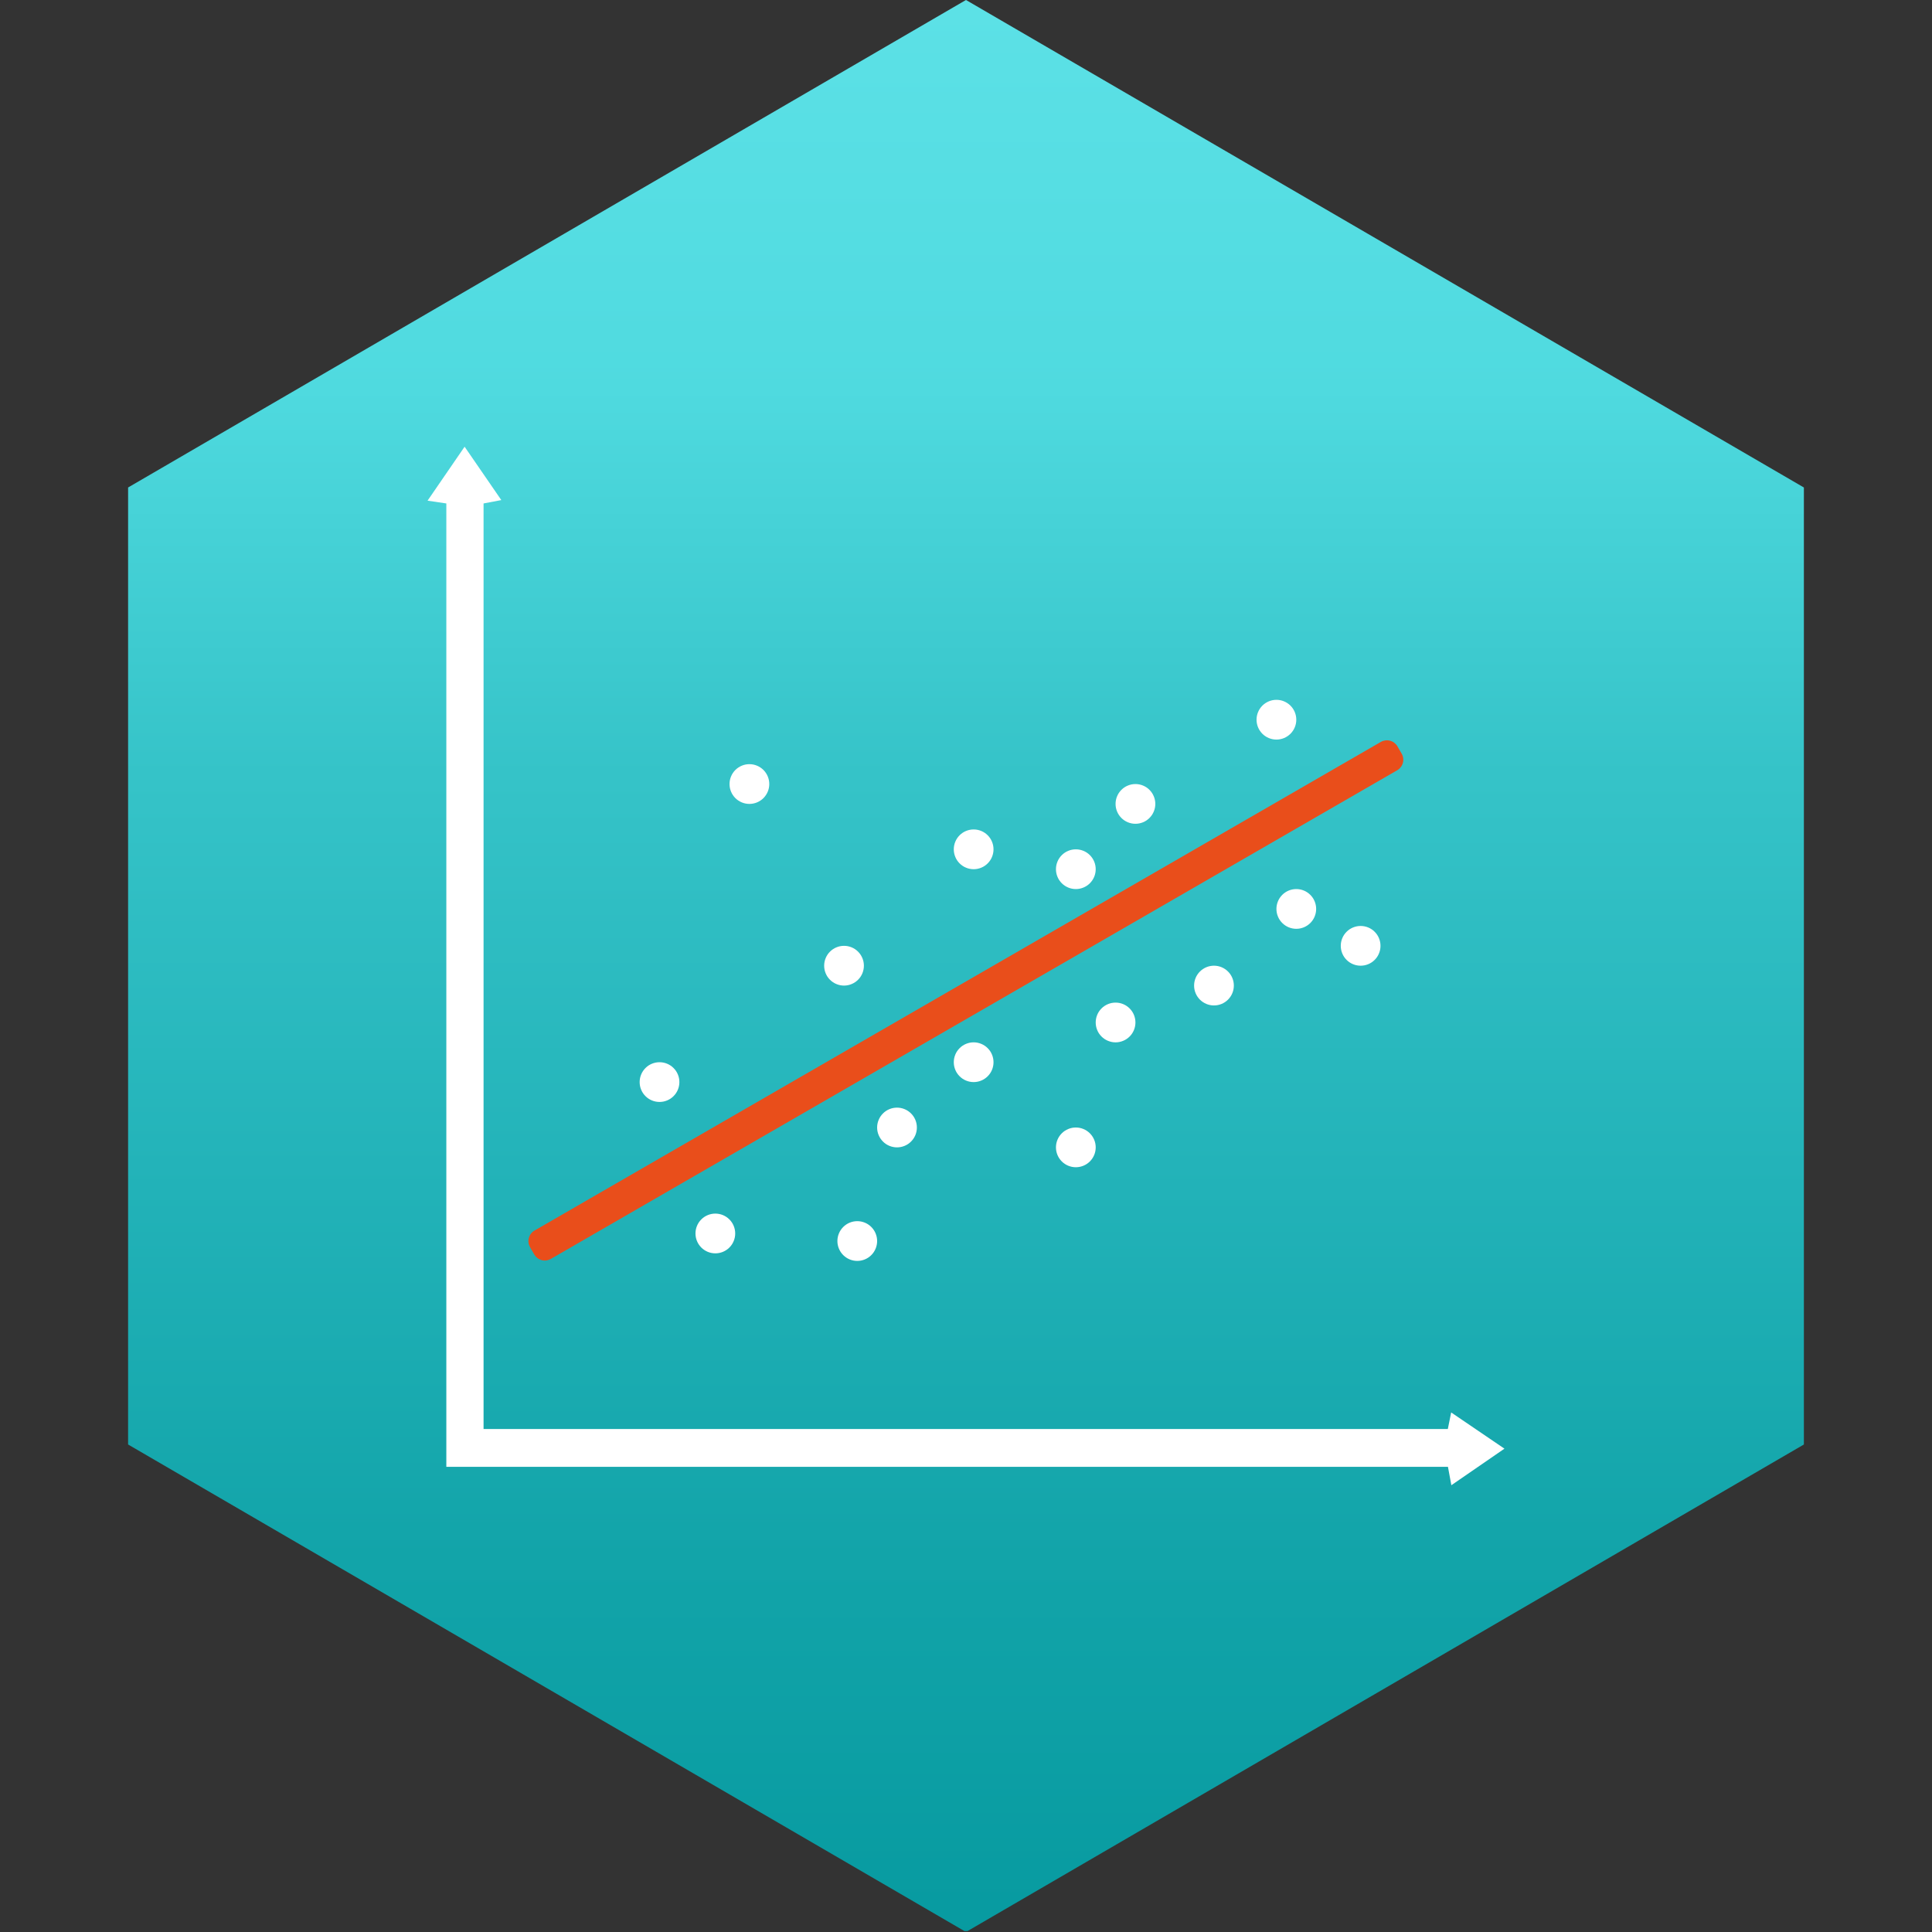 <svg xmlns="http://www.w3.org/2000/svg" xmlns:xlink="http://www.w3.org/1999/xlink" width="500" zoomAndPan="magnify" viewBox="0 0 375 375" height="500" preserveAspectRatio="xMidYMid meet" version="1.0"><rect x="0" y="0" width="375" height="375" fill="#333333" stroke="none"/><defs><clipPath id="3927f450d5"><path d="M 24.863 0 L 350.133 0 L 350.133 374.82 L 24.863 374.82 Z M 24.863 0 " clip-rule="nonzero"/></clipPath><clipPath id="fed57d3550"><path d="M 187.496 374.996 L 24.863 280.375 L 24.863 94.621 L 187.496 -0.004 L 350.133 94.621 L 350.133 280.375 Z M 187.496 374.996 " clip-rule="nonzero"/></clipPath><linearGradient x1="0.009" gradientTransform="matrix(0, 1.271, -1.271, 0, 350.133, -0.012)" y1="128" x2="295.008" gradientUnits="userSpaceOnUse" y2="128" id="41cc076941"><stop stop-opacity="1" stop-color="rgb(36.098%, 88.199%, 90.199%)" offset="0"/><stop stop-opacity="1" stop-color="rgb(35.999%, 88.145%, 90.146%)" offset="0.008"/><stop stop-opacity="1" stop-color="rgb(35.799%, 88.04%, 90.041%)" offset="0.016"/><stop stop-opacity="1" stop-color="rgb(35.6%, 87.935%, 89.935%)" offset="0.023"/><stop stop-opacity="1" stop-color="rgb(35.4%, 87.83%, 89.828%)" offset="0.031"/><stop stop-opacity="1" stop-color="rgb(35.202%, 87.724%, 89.723%)" offset="0.039"/><stop stop-opacity="1" stop-color="rgb(35.002%, 87.619%, 89.618%)" offset="0.047"/><stop stop-opacity="1" stop-color="rgb(34.804%, 87.512%, 89.513%)" offset="0.055"/><stop stop-opacity="1" stop-color="rgb(34.604%, 87.407%, 89.407%)" offset="0.062"/><stop stop-opacity="1" stop-color="rgb(34.406%, 87.302%, 89.302%)" offset="0.07"/><stop stop-opacity="1" stop-color="rgb(34.207%, 87.196%, 89.197%)" offset="0.078"/><stop stop-opacity="1" stop-color="rgb(34.007%, 87.091%, 89.091%)" offset="0.086"/><stop stop-opacity="1" stop-color="rgb(33.809%, 86.986%, 88.986%)" offset="0.094"/><stop stop-opacity="1" stop-color="rgb(33.609%, 86.88%, 88.881%)" offset="0.102"/><stop stop-opacity="1" stop-color="rgb(33.411%, 86.775%, 88.776%)" offset="0.109"/><stop stop-opacity="1" stop-color="rgb(33.211%, 86.67%, 88.669%)" offset="0.117"/><stop stop-opacity="1" stop-color="rgb(33.012%, 86.565%, 88.564%)" offset="0.125"/><stop stop-opacity="1" stop-color="rgb(32.812%, 86.459%, 88.458%)" offset="0.133"/><stop stop-opacity="1" stop-color="rgb(32.614%, 86.354%, 88.353%)" offset="0.141"/><stop stop-opacity="1" stop-color="rgb(32.414%, 86.247%, 88.248%)" offset="0.148"/><stop stop-opacity="1" stop-color="rgb(32.216%, 86.142%, 88.142%)" offset="0.156"/><stop stop-opacity="1" stop-color="rgb(32.016%, 86.037%, 88.037%)" offset="0.164"/><stop stop-opacity="1" stop-color="rgb(31.818%, 85.931%, 87.932%)" offset="0.172"/><stop stop-opacity="1" stop-color="rgb(31.618%, 85.826%, 87.827%)" offset="0.18"/><stop stop-opacity="1" stop-color="rgb(31.419%, 85.721%, 87.721%)" offset="0.188"/><stop stop-opacity="1" stop-color="rgb(31.219%, 85.616%, 87.616%)" offset="0.195"/><stop stop-opacity="1" stop-color="rgb(30.981%, 85.463%, 87.462%)" offset="0.203"/><stop stop-opacity="1" stop-color="rgb(30.643%, 85.185%, 87.181%)" offset="0.207"/><stop stop-opacity="1" stop-color="rgb(30.444%, 85.01%, 87.004%)" offset="0.211"/><stop stop-opacity="1" stop-color="rgb(30.244%, 84.834%, 86.827%)" offset="0.215"/><stop stop-opacity="1" stop-color="rgb(30.046%, 84.659%, 86.65%)" offset="0.219"/><stop stop-opacity="1" stop-color="rgb(29.846%, 84.483%, 86.472%)" offset="0.223"/><stop stop-opacity="1" stop-color="rgb(29.648%, 84.308%, 86.295%)" offset="0.227"/><stop stop-opacity="1" stop-color="rgb(29.448%, 84.131%, 86.116%)" offset="0.23"/><stop stop-opacity="1" stop-color="rgb(29.25%, 83.955%, 85.939%)" offset="0.234"/><stop stop-opacity="1" stop-color="rgb(29.05%, 83.78%, 85.76%)" offset="0.238"/><stop stop-opacity="1" stop-color="rgb(28.851%, 83.604%, 85.583%)" offset="0.242"/><stop stop-opacity="1" stop-color="rgb(28.651%, 83.429%, 85.405%)" offset="0.246"/><stop stop-opacity="1" stop-color="rgb(28.453%, 83.253%, 85.228%)" offset="0.25"/><stop stop-opacity="1" stop-color="rgb(28.253%, 83.078%, 85.049%)" offset="0.254"/><stop stop-opacity="1" stop-color="rgb(28.055%, 82.903%, 84.872%)" offset="0.258"/><stop stop-opacity="1" stop-color="rgb(27.855%, 82.726%, 84.695%)" offset="0.262"/><stop stop-opacity="1" stop-color="rgb(27.657%, 82.55%, 84.518%)" offset="0.266"/><stop stop-opacity="1" stop-color="rgb(27.457%, 82.375%, 84.34%)" offset="0.27"/><stop stop-opacity="1" stop-color="rgb(27.258%, 82.199%, 84.163%)" offset="0.273"/><stop stop-opacity="1" stop-color="rgb(27.058%, 82.024%, 83.984%)" offset="0.277"/><stop stop-opacity="1" stop-color="rgb(26.86%, 81.848%, 83.807%)" offset="0.281"/><stop stop-opacity="1" stop-color="rgb(26.66%, 81.671%, 83.629%)" offset="0.285"/><stop stop-opacity="1" stop-color="rgb(26.462%, 81.496%, 83.452%)" offset="0.289"/><stop stop-opacity="1" stop-color="rgb(26.262%, 81.32%, 83.273%)" offset="0.293"/><stop stop-opacity="1" stop-color="rgb(26.064%, 81.145%, 83.096%)" offset="0.297"/><stop stop-opacity="1" stop-color="rgb(25.865%, 80.969%, 82.918%)" offset="0.301"/><stop stop-opacity="1" stop-color="rgb(25.667%, 80.794%, 82.741%)" offset="0.305"/><stop stop-opacity="1" stop-color="rgb(25.467%, 80.618%, 82.562%)" offset="0.309"/><stop stop-opacity="1" stop-color="rgb(25.269%, 80.443%, 82.385%)" offset="0.312"/><stop stop-opacity="1" stop-color="rgb(25.069%, 80.266%, 82.208%)" offset="0.316"/><stop stop-opacity="1" stop-color="rgb(24.87%, 80.09%, 82.031%)" offset="0.32"/><stop stop-opacity="1" stop-color="rgb(24.67%, 79.915%, 81.853%)" offset="0.324"/><stop stop-opacity="1" stop-color="rgb(24.472%, 79.739%, 81.676%)" offset="0.328"/><stop stop-opacity="1" stop-color="rgb(24.272%, 79.564%, 81.497%)" offset="0.332"/><stop stop-opacity="1" stop-color="rgb(24.074%, 79.388%, 81.32%)" offset="0.336"/><stop stop-opacity="1" stop-color="rgb(23.874%, 79.211%, 81.142%)" offset="0.34"/><stop stop-opacity="1" stop-color="rgb(23.676%, 79.036%, 80.965%)" offset="0.344"/><stop stop-opacity="1" stop-color="rgb(23.476%, 78.86%, 80.786%)" offset="0.348"/><stop stop-opacity="1" stop-color="rgb(23.277%, 78.685%, 80.609%)" offset="0.352"/><stop stop-opacity="1" stop-color="rgb(23.077%, 78.51%, 80.431%)" offset="0.355"/><stop stop-opacity="1" stop-color="rgb(22.879%, 78.334%, 80.254%)" offset="0.359"/><stop stop-opacity="1" stop-color="rgb(22.679%, 78.159%, 80.075%)" offset="0.363"/><stop stop-opacity="1" stop-color="rgb(22.481%, 77.983%, 79.898%)" offset="0.367"/><stop stop-opacity="1" stop-color="rgb(22.281%, 77.806%, 79.721%)" offset="0.371"/><stop stop-opacity="1" stop-color="rgb(22.083%, 77.631%, 79.544%)" offset="0.375"/><stop stop-opacity="1" stop-color="rgb(21.883%, 77.455%, 79.366%)" offset="0.379"/><stop stop-opacity="1" stop-color="rgb(21.684%, 77.28%, 79.189%)" offset="0.383"/><stop stop-opacity="1" stop-color="rgb(21.484%, 77.104%, 79.01%)" offset="0.387"/><stop stop-opacity="1" stop-color="rgb(21.286%, 76.929%, 78.833%)" offset="0.391"/><stop stop-opacity="1" stop-color="rgb(21.086%, 76.752%, 78.654%)" offset="0.395"/><stop stop-opacity="1" stop-color="rgb(20.888%, 76.576%, 78.477%)" offset="0.398"/><stop stop-opacity="1" stop-color="rgb(20.735%, 76.442%, 78.348%)" offset="0.406"/><stop stop-opacity="1" stop-color="rgb(20.444%, 76.184%, 78.104%)" offset="0.414"/><stop stop-opacity="1" stop-color="rgb(20.168%, 75.938%, 77.873%)" offset="0.422"/><stop stop-opacity="1" stop-color="rgb(19.89%, 75.691%, 77.643%)" offset="0.43"/><stop stop-opacity="1" stop-color="rgb(19.612%, 75.446%, 77.412%)" offset="0.438"/><stop stop-opacity="1" stop-color="rgb(19.336%, 75.2%, 77.182%)" offset="0.445"/><stop stop-opacity="1" stop-color="rgb(19.058%, 74.954%, 76.952%)" offset="0.453"/><stop stop-opacity="1" stop-color="rgb(18.781%, 74.709%, 76.721%)" offset="0.461"/><stop stop-opacity="1" stop-color="rgb(18.504%, 74.461%, 76.491%)" offset="0.469"/><stop stop-opacity="1" stop-color="rgb(18.227%, 74.216%, 76.26%)" offset="0.477"/><stop stop-opacity="1" stop-color="rgb(17.949%, 73.97%, 76.03%)" offset="0.484"/><stop stop-opacity="1" stop-color="rgb(17.673%, 73.724%, 75.8%)" offset="0.492"/><stop stop-opacity="1" stop-color="rgb(17.395%, 73.479%, 75.569%)" offset="0.5"/><stop stop-opacity="1" stop-color="rgb(17.117%, 73.232%, 75.339%)" offset="0.508"/><stop stop-opacity="1" stop-color="rgb(16.841%, 72.986%, 75.11%)" offset="0.516"/><stop stop-opacity="1" stop-color="rgb(16.563%, 72.74%, 74.879%)" offset="0.523"/><stop stop-opacity="1" stop-color="rgb(16.286%, 72.495%, 74.649%)" offset="0.531"/><stop stop-opacity="1" stop-color="rgb(16.01%, 72.249%, 74.419%)" offset="0.539"/><stop stop-opacity="1" stop-color="rgb(15.732%, 72.002%, 74.188%)" offset="0.547"/><stop stop-opacity="1" stop-color="rgb(15.454%, 71.756%, 73.958%)" offset="0.555"/><stop stop-opacity="1" stop-color="rgb(15.178%, 71.51%, 73.727%)" offset="0.562"/><stop stop-opacity="1" stop-color="rgb(14.9%, 71.265%, 73.497%)" offset="0.57"/><stop stop-opacity="1" stop-color="rgb(14.622%, 71.019%, 73.267%)" offset="0.578"/><stop stop-opacity="1" stop-color="rgb(14.346%, 70.772%, 73.036%)" offset="0.586"/><stop stop-opacity="1" stop-color="rgb(14.069%, 70.526%, 72.806%)" offset="0.594"/><stop stop-opacity="1" stop-color="rgb(13.792%, 70.282%, 72.575%)" offset="0.602"/><stop stop-opacity="1" stop-color="rgb(13.527%, 70.045%, 72.337%)" offset="0.609"/><stop stop-opacity="1" stop-color="rgb(13.269%, 69.815%, 72.095%)" offset="0.617"/><stop stop-opacity="1" stop-color="rgb(13.011%, 69.585%, 71.854%)" offset="0.625"/><stop stop-opacity="1" stop-color="rgb(12.753%, 69.354%, 71.611%)" offset="0.633"/><stop stop-opacity="1" stop-color="rgb(12.495%, 69.124%, 71.368%)" offset="0.641"/><stop stop-opacity="1" stop-color="rgb(12.238%, 68.893%, 71.127%)" offset="0.648"/><stop stop-opacity="1" stop-color="rgb(11.981%, 68.663%, 70.885%)" offset="0.656"/><stop stop-opacity="1" stop-color="rgb(11.723%, 68.433%, 70.642%)" offset="0.664"/><stop stop-opacity="1" stop-color="rgb(11.465%, 68.202%, 70.401%)" offset="0.672"/><stop stop-opacity="1" stop-color="rgb(11.208%, 67.972%, 70.158%)" offset="0.68"/><stop stop-opacity="1" stop-color="rgb(10.95%, 67.741%, 69.917%)" offset="0.688"/><stop stop-opacity="1" stop-color="rgb(10.692%, 67.511%, 69.675%)" offset="0.695"/><stop stop-opacity="1" stop-color="rgb(10.434%, 67.281%, 69.432%)" offset="0.703"/><stop stop-opacity="1" stop-color="rgb(10.176%, 67.05%, 69.191%)" offset="0.711"/><stop stop-opacity="1" stop-color="rgb(9.92%, 66.82%, 68.948%)" offset="0.719"/><stop stop-opacity="1" stop-color="rgb(9.662%, 66.589%, 68.706%)" offset="0.727"/><stop stop-opacity="1" stop-color="rgb(9.404%, 66.359%, 68.465%)" offset="0.734"/><stop stop-opacity="1" stop-color="rgb(9.146%, 66.129%, 68.222%)" offset="0.742"/><stop stop-opacity="1" stop-color="rgb(8.888%, 65.898%, 67.979%)" offset="0.75"/><stop stop-opacity="1" stop-color="rgb(8.63%, 65.668%, 67.738%)" offset="0.758"/><stop stop-opacity="1" stop-color="rgb(8.372%, 65.437%, 67.496%)" offset="0.766"/><stop stop-opacity="1" stop-color="rgb(8.115%, 65.207%, 67.253%)" offset="0.773"/><stop stop-opacity="1" stop-color="rgb(7.857%, 64.977%, 67.012%)" offset="0.781"/><stop stop-opacity="1" stop-color="rgb(7.6%, 64.746%, 66.769%)" offset="0.789"/><stop stop-opacity="1" stop-color="rgb(7.343%, 64.516%, 66.527%)" offset="0.797"/><stop stop-opacity="1" stop-color="rgb(7.024%, 64.232%, 66.243%)" offset="0.812"/><stop stop-opacity="1" stop-color="rgb(6.66%, 63.91%, 65.939%)" offset="0.828"/><stop stop-opacity="1" stop-color="rgb(6.316%, 63.605%, 65.659%)" offset="0.844"/><stop stop-opacity="1" stop-color="rgb(5.972%, 63.301%, 65.378%)" offset="0.859"/><stop stop-opacity="1" stop-color="rgb(5.629%, 62.996%, 65.097%)" offset="0.875"/><stop stop-opacity="1" stop-color="rgb(5.286%, 62.692%, 64.815%)" offset="0.891"/><stop stop-opacity="1" stop-color="rgb(4.942%, 62.387%, 64.534%)" offset="0.906"/><stop stop-opacity="1" stop-color="rgb(4.597%, 62.082%, 64.253%)" offset="0.922"/><stop stop-opacity="1" stop-color="rgb(4.254%, 61.778%, 63.972%)" offset="0.938"/><stop stop-opacity="1" stop-color="rgb(3.911%, 61.473%, 63.692%)" offset="0.953"/><stop stop-opacity="1" stop-color="rgb(3.568%, 61.169%, 63.409%)" offset="0.969"/><stop stop-opacity="1" stop-color="rgb(3.224%, 60.864%, 63.129%)" offset="0.984"/><stop stop-opacity="1" stop-color="rgb(2.881%, 60.561%, 62.848%)" offset="1"/></linearGradient><clipPath id="c0f37166b7"><path d="M 82.984 86.645 L 292.234 86.645 L 292.234 288.395 L 82.984 288.395 Z M 82.984 86.645 " clip-rule="nonzero"/></clipPath></defs><g clip-path="url(#3927f450d5)"><g clip-path="url(#fed57d3550)"><path fill="url(#41cc076941)" d="M 350.133 0 L 24.863 0 L 24.863 374.82 L 350.133 374.82 Z M 350.133 0 " fill-rule="nonzero"/></g></g><g clip-path="url(#c0f37166b7)"><path fill="#ffffff" d="M 86.633 284.711 L 86.633 97.719 L 82.988 97.18 L 90.18 86.707 L 97.305 97.066 L 93.859 97.719 L 93.859 277.367 L 281.023 277.367 L 281.672 274.156 L 292.012 281.184 C 288.512 283.594 285.281 285.82 281.707 288.281 L 281.047 284.711 Z M 86.633 284.711 " fill-opacity="1" fill-rule="nonzero"/></g><path fill="#ffffff" d="M 142.703 239.414 C 142.703 239.926 142.605 240.418 142.41 240.891 C 142.215 241.363 141.938 241.781 141.574 242.145 C 141.211 242.504 140.797 242.781 140.324 242.98 C 139.852 243.176 139.359 243.273 138.848 243.273 C 138.336 243.273 137.844 243.176 137.371 242.98 C 136.898 242.781 136.48 242.504 136.121 242.145 C 135.758 241.781 135.48 241.363 135.285 240.891 C 135.09 240.418 134.992 239.926 134.992 239.414 C 134.992 238.906 135.09 238.414 135.285 237.941 C 135.48 237.469 135.758 237.051 136.121 236.688 C 136.48 236.328 136.898 236.047 137.371 235.852 C 137.844 235.656 138.336 235.559 138.848 235.559 C 139.359 235.559 139.852 235.656 140.324 235.852 C 140.797 236.047 141.211 236.328 141.574 236.688 C 141.938 237.051 142.215 237.469 142.41 237.941 C 142.605 238.414 142.703 238.906 142.703 239.414 Z M 142.703 239.414 " fill-opacity="1" fill-rule="nonzero"/><path fill="#ffffff" d="M 170.25 240.887 C 170.25 241.395 170.152 241.887 169.957 242.359 C 169.762 242.832 169.484 243.25 169.121 243.613 C 168.762 243.973 168.344 244.254 167.871 244.449 C 167.398 244.645 166.906 244.742 166.395 244.742 C 165.883 244.742 165.391 244.645 164.918 244.449 C 164.445 244.254 164.031 243.973 163.668 243.613 C 163.305 243.25 163.027 242.832 162.832 242.359 C 162.637 241.887 162.539 241.395 162.539 240.887 C 162.539 240.375 162.637 239.883 162.832 239.41 C 163.027 238.938 163.305 238.52 163.668 238.156 C 164.031 237.797 164.445 237.516 164.918 237.32 C 165.391 237.125 165.883 237.027 166.395 237.027 C 166.906 237.027 167.398 237.125 167.871 237.32 C 168.344 237.516 168.762 237.797 169.121 238.156 C 169.484 238.52 169.762 238.938 169.957 239.41 C 170.152 239.883 170.25 240.375 170.25 240.887 Z M 170.25 240.887 " fill-opacity="1" fill-rule="nonzero"/><path fill="#ffffff" d="M 177.965 218.848 C 177.965 219.359 177.867 219.852 177.672 220.324 C 177.477 220.797 177.195 221.211 176.836 221.574 C 176.473 221.938 176.055 222.215 175.582 222.41 C 175.113 222.605 174.621 222.703 174.109 222.703 C 173.598 222.703 173.105 222.605 172.633 222.41 C 172.16 222.215 171.742 221.938 171.383 221.574 C 171.02 221.211 170.742 220.797 170.547 220.324 C 170.348 219.852 170.25 219.359 170.25 218.848 C 170.25 218.336 170.348 217.844 170.547 217.371 C 170.742 216.898 171.02 216.48 171.383 216.121 C 171.742 215.758 172.16 215.48 172.633 215.285 C 173.105 215.09 173.598 214.992 174.109 214.992 C 174.621 214.992 175.113 215.09 175.582 215.285 C 176.055 215.48 176.473 215.758 176.836 216.121 C 177.195 216.48 177.477 216.898 177.672 217.371 C 177.867 217.844 177.965 218.336 177.965 218.848 Z M 177.965 218.848 " fill-opacity="1" fill-rule="nonzero"/><path fill="#ffffff" d="M 192.84 206.176 C 192.84 206.688 192.742 207.18 192.547 207.652 C 192.352 208.125 192.074 208.539 191.711 208.902 C 191.348 209.266 190.934 209.543 190.461 209.738 C 189.988 209.934 189.496 210.031 188.984 210.031 C 188.473 210.031 187.98 209.934 187.508 209.738 C 187.035 209.543 186.617 209.266 186.258 208.902 C 185.895 208.539 185.617 208.125 185.422 207.652 C 185.227 207.18 185.129 206.688 185.129 206.176 C 185.129 205.664 185.227 205.172 185.422 204.699 C 185.617 204.227 185.895 203.809 186.258 203.449 C 186.617 203.086 187.035 202.809 187.508 202.613 C 187.98 202.418 188.473 202.316 188.984 202.316 C 189.496 202.316 189.988 202.418 190.461 202.613 C 190.934 202.809 191.348 203.086 191.711 203.449 C 192.074 203.809 192.352 204.227 192.547 204.699 C 192.742 205.172 192.84 205.664 192.84 206.176 Z M 192.84 206.176 " fill-opacity="1" fill-rule="nonzero"/><path fill="#ffffff" d="M 212.676 222.703 C 212.676 223.215 212.578 223.707 212.383 224.18 C 212.184 224.652 211.906 225.07 211.547 225.43 C 211.184 225.793 210.766 226.07 210.293 226.266 C 209.82 226.461 209.328 226.559 208.816 226.559 C 208.305 226.559 207.816 226.461 207.344 226.266 C 206.871 226.07 206.453 225.793 206.09 225.43 C 205.73 225.07 205.449 224.652 205.254 224.18 C 205.059 223.707 204.961 223.215 204.961 222.703 C 204.961 222.191 205.059 221.699 205.254 221.227 C 205.449 220.754 205.73 220.34 206.09 219.977 C 206.453 219.613 206.871 219.336 207.344 219.141 C 207.816 218.945 208.305 218.848 208.816 218.848 C 209.328 218.848 209.82 218.945 210.293 219.141 C 210.766 219.336 211.184 219.613 211.547 219.977 C 211.906 220.34 212.184 220.754 212.383 221.227 C 212.578 221.699 212.676 222.191 212.676 222.703 Z M 212.676 222.703 " fill-opacity="1" fill-rule="nonzero"/><path fill="#ffffff" d="M 220.387 198.461 C 220.387 198.973 220.289 199.465 220.094 199.938 C 219.898 200.41 219.621 200.828 219.258 201.188 C 218.898 201.551 218.48 201.828 218.008 202.023 C 217.535 202.219 217.043 202.32 216.531 202.32 C 216.02 202.32 215.527 202.219 215.055 202.023 C 214.582 201.828 214.164 201.551 213.805 201.188 C 213.441 200.828 213.164 200.41 212.969 199.938 C 212.773 199.465 212.676 198.973 212.676 198.461 C 212.676 197.949 212.773 197.457 212.969 196.984 C 213.164 196.512 213.441 196.098 213.805 195.734 C 214.164 195.375 214.582 195.094 215.055 194.898 C 215.527 194.703 216.02 194.605 216.531 194.605 C 217.043 194.605 217.535 194.703 218.008 194.898 C 218.48 195.094 218.898 195.375 219.258 195.734 C 219.621 196.098 219.898 196.512 220.094 196.984 C 220.289 197.457 220.387 197.949 220.387 198.461 Z M 220.387 198.461 " fill-opacity="1" fill-rule="nonzero"/><path fill="#ffffff" d="M 239.488 191.301 C 239.488 191.812 239.391 192.305 239.195 192.773 C 239 193.246 238.719 193.664 238.359 194.027 C 237.996 194.387 237.578 194.668 237.105 194.863 C 236.633 195.059 236.141 195.156 235.633 195.156 C 235.121 195.156 234.629 195.059 234.156 194.863 C 233.684 194.668 233.266 194.387 232.902 194.027 C 232.543 193.664 232.262 193.246 232.066 192.773 C 231.871 192.305 231.773 191.812 231.773 191.301 C 231.773 190.789 231.871 190.297 232.066 189.824 C 232.262 189.352 232.543 188.934 232.902 188.574 C 233.266 188.211 233.684 187.934 234.156 187.734 C 234.629 187.539 235.121 187.441 235.633 187.441 C 236.141 187.441 236.633 187.539 237.105 187.734 C 237.578 187.934 237.996 188.211 238.359 188.574 C 238.719 188.934 239 189.352 239.195 189.824 C 239.391 190.297 239.488 190.789 239.488 191.301 Z M 239.488 191.301 " fill-opacity="1" fill-rule="nonzero"/><path fill="#ffffff" d="M 255.465 176.422 C 255.465 176.934 255.367 177.426 255.172 177.898 C 254.977 178.371 254.699 178.789 254.336 179.152 C 253.973 179.512 253.559 179.789 253.086 179.988 C 252.613 180.184 252.121 180.281 251.609 180.281 C 251.098 180.281 250.605 180.184 250.133 179.988 C 249.66 179.789 249.242 179.512 248.883 179.152 C 248.52 178.789 248.242 178.371 248.047 177.898 C 247.852 177.426 247.754 176.934 247.754 176.422 C 247.754 175.914 247.852 175.422 248.047 174.949 C 248.242 174.477 248.52 174.059 248.883 173.695 C 249.242 173.336 249.66 173.055 250.133 172.859 C 250.605 172.664 251.098 172.566 251.609 172.566 C 252.121 172.566 252.613 172.664 253.086 172.859 C 253.559 173.055 253.973 173.336 254.336 173.695 C 254.699 174.059 254.977 174.477 255.172 174.949 C 255.367 175.422 255.465 175.914 255.465 176.422 Z M 255.465 176.422 " fill-opacity="1" fill-rule="nonzero"/><path fill="#ffffff" d="M 267.953 183.586 C 267.953 184.098 267.855 184.59 267.66 185.062 C 267.465 185.535 267.188 185.953 266.824 186.312 C 266.461 186.676 266.047 186.953 265.574 187.148 C 265.102 187.344 264.609 187.441 264.098 187.441 C 263.586 187.441 263.094 187.344 262.621 187.148 C 262.148 186.953 261.73 186.676 261.371 186.312 C 261.008 185.953 260.73 185.535 260.535 185.062 C 260.34 184.59 260.242 184.098 260.242 183.586 C 260.242 183.074 260.34 182.582 260.535 182.109 C 260.73 181.637 261.008 181.219 261.371 180.859 C 261.73 180.496 262.148 180.219 262.621 180.023 C 263.094 179.828 263.586 179.73 264.098 179.73 C 264.609 179.73 265.102 179.828 265.574 180.023 C 266.047 180.219 266.461 180.496 266.824 180.859 C 267.188 181.219 267.465 181.637 267.66 182.109 C 267.855 182.582 267.953 183.074 267.953 183.586 Z M 267.953 183.586 " fill-opacity="1" fill-rule="nonzero"/><path fill="#ffffff" d="M 251.609 139.695 C 251.609 140.203 251.512 140.695 251.316 141.168 C 251.121 141.641 250.84 142.059 250.48 142.422 C 250.117 142.781 249.699 143.062 249.227 143.258 C 248.754 143.453 248.262 143.551 247.754 143.551 C 247.242 143.551 246.75 143.453 246.277 143.258 C 245.805 143.062 245.387 142.781 245.023 142.422 C 244.664 142.059 244.383 141.641 244.188 141.168 C 243.992 140.695 243.895 140.203 243.895 139.695 C 243.895 139.184 243.992 138.691 244.188 138.219 C 244.383 137.746 244.664 137.328 245.023 136.965 C 245.387 136.605 245.805 136.328 246.277 136.129 C 246.75 135.934 247.242 135.836 247.754 135.836 C 248.262 135.836 248.754 135.934 249.227 136.129 C 249.699 136.328 250.117 136.605 250.48 136.965 C 250.84 137.328 251.121 137.746 251.316 138.219 C 251.512 138.691 251.609 139.184 251.609 139.695 Z M 251.609 139.695 " fill-opacity="1" fill-rule="nonzero"/><path fill="#ffffff" d="M 224.246 156.039 C 224.246 156.551 224.148 157.043 223.949 157.516 C 223.754 157.988 223.477 158.402 223.113 158.766 C 222.754 159.129 222.336 159.406 221.863 159.602 C 221.391 159.797 220.898 159.895 220.387 159.895 C 219.875 159.895 219.383 159.797 218.914 159.602 C 218.441 159.406 218.023 159.129 217.66 158.766 C 217.301 158.402 217.02 157.988 216.824 157.516 C 216.629 157.043 216.531 156.551 216.531 156.039 C 216.531 155.527 216.629 155.035 216.824 154.562 C 217.02 154.09 217.301 153.672 217.66 153.312 C 218.023 152.949 218.441 152.672 218.914 152.477 C 219.383 152.281 219.875 152.184 220.387 152.184 C 220.898 152.184 221.391 152.281 221.863 152.477 C 222.336 152.672 222.754 152.949 223.113 153.312 C 223.477 153.672 223.754 154.09 223.949 154.562 C 224.148 155.035 224.246 155.527 224.246 156.039 Z M 224.246 156.039 " fill-opacity="1" fill-rule="nonzero"/><path fill="#ffffff" d="M 212.676 168.711 C 212.676 169.223 212.578 169.715 212.383 170.188 C 212.184 170.66 211.906 171.074 211.547 171.438 C 211.184 171.801 210.766 172.078 210.293 172.273 C 209.82 172.469 209.328 172.566 208.816 172.566 C 208.305 172.566 207.816 172.469 207.344 172.273 C 206.871 172.078 206.453 171.801 206.09 171.438 C 205.73 171.074 205.449 170.66 205.254 170.188 C 205.059 169.715 204.961 169.223 204.961 168.711 C 204.961 168.199 205.059 167.707 205.254 167.234 C 205.449 166.762 205.73 166.344 206.09 165.984 C 206.453 165.621 206.871 165.344 207.344 165.148 C 207.816 164.953 208.305 164.855 208.816 164.855 C 209.328 164.855 209.82 164.953 210.293 165.148 C 210.766 165.344 211.184 165.621 211.547 165.984 C 211.906 166.344 212.184 166.762 212.383 167.234 C 212.578 167.707 212.676 168.199 212.676 168.711 Z M 212.676 168.711 " fill-opacity="1" fill-rule="nonzero"/><path fill="#ffffff" d="M 192.84 164.855 C 192.84 165.363 192.742 165.855 192.547 166.328 C 192.352 166.801 192.074 167.219 191.711 167.582 C 191.348 167.941 190.934 168.223 190.461 168.418 C 189.988 168.613 189.496 168.711 188.984 168.711 C 188.473 168.711 187.98 168.613 187.508 168.418 C 187.035 168.223 186.617 167.941 186.258 167.582 C 185.895 167.219 185.617 166.801 185.422 166.328 C 185.227 165.855 185.129 165.363 185.129 164.855 C 185.129 164.344 185.227 163.852 185.422 163.379 C 185.617 162.906 185.895 162.488 186.258 162.125 C 186.617 161.766 187.035 161.484 187.508 161.289 C 187.98 161.094 188.473 160.996 188.984 160.996 C 189.496 160.996 189.988 161.094 190.461 161.289 C 190.934 161.484 191.348 161.766 191.711 162.125 C 192.074 162.488 192.352 162.906 192.547 163.379 C 192.742 163.852 192.84 164.344 192.84 164.855 Z M 192.84 164.855 " fill-opacity="1" fill-rule="nonzero"/><path fill="#ffffff" d="M 149.316 152.184 C 149.316 152.691 149.219 153.184 149.023 153.656 C 148.824 154.129 148.547 154.547 148.188 154.91 C 147.824 155.27 147.406 155.551 146.934 155.746 C 146.461 155.941 145.969 156.039 145.457 156.039 C 144.945 156.039 144.457 155.941 143.984 155.746 C 143.512 155.551 143.094 155.27 142.73 154.91 C 142.371 154.547 142.09 154.129 141.895 153.656 C 141.699 153.184 141.602 152.691 141.602 152.184 C 141.602 151.672 141.699 151.18 141.895 150.707 C 142.09 150.234 142.371 149.816 142.73 149.453 C 143.094 149.094 143.512 148.812 143.984 148.617 C 144.457 148.422 144.945 148.324 145.457 148.324 C 145.969 148.324 146.461 148.422 146.934 148.617 C 147.406 148.812 147.824 149.094 148.188 149.453 C 148.547 149.816 148.824 150.234 149.023 150.707 C 149.219 151.18 149.316 151.672 149.316 152.184 Z M 149.316 152.184 " fill-opacity="1" fill-rule="nonzero"/><path fill="#ffffff" d="M 167.68 187.441 C 167.68 187.953 167.582 188.445 167.387 188.918 C 167.191 189.391 166.914 189.809 166.551 190.168 C 166.188 190.531 165.773 190.809 165.301 191.004 C 164.828 191.203 164.336 191.301 163.824 191.301 C 163.312 191.301 162.82 191.203 162.348 191.004 C 161.875 190.809 161.457 190.531 161.098 190.168 C 160.734 189.809 160.457 189.391 160.262 188.918 C 160.066 188.445 159.969 187.953 159.969 187.441 C 159.969 186.93 160.066 186.438 160.262 185.969 C 160.457 185.496 160.734 185.078 161.098 184.715 C 161.457 184.355 161.875 184.074 162.348 183.879 C 162.82 183.684 163.312 183.586 163.824 183.586 C 164.336 183.586 164.828 183.684 165.301 183.879 C 165.773 184.074 166.188 184.355 166.551 184.715 C 166.914 185.078 167.191 185.496 167.387 185.969 C 167.582 186.438 167.68 186.93 167.68 187.441 Z M 167.68 187.441 " fill-opacity="1" fill-rule="nonzero"/><path fill="#ffffff" d="M 131.867 210.031 C 131.867 210.543 131.77 211.035 131.574 211.508 C 131.379 211.98 131.102 212.398 130.738 212.758 C 130.379 213.121 129.961 213.398 129.488 213.594 C 129.016 213.789 128.523 213.887 128.012 213.887 C 127.5 213.887 127.008 213.789 126.535 213.594 C 126.062 213.398 125.645 213.121 125.285 212.758 C 124.922 212.398 124.645 211.98 124.449 211.508 C 124.254 211.035 124.156 210.543 124.156 210.031 C 124.156 209.52 124.254 209.027 124.449 208.555 C 124.645 208.082 124.922 207.668 125.285 207.305 C 125.645 206.941 126.062 206.664 126.535 206.469 C 127.008 206.273 127.5 206.176 128.012 206.176 C 128.523 206.176 129.016 206.273 129.488 206.469 C 129.961 206.664 130.379 206.941 130.738 207.305 C 131.102 207.668 131.379 208.082 131.574 208.555 C 131.77 209.027 131.867 209.52 131.867 210.031 Z M 131.867 210.031 " fill-opacity="1" fill-rule="nonzero"/><path fill="#e94e1b" d="M 103.746 238.852 L 268.02 144.008 C 268.293 143.852 268.582 143.754 268.895 143.711 C 269.203 143.672 269.512 143.691 269.812 143.773 C 270.113 143.852 270.391 143.988 270.641 144.18 C 270.887 144.371 271.09 144.602 271.246 144.871 L 272.059 146.281 C 272.215 146.551 272.316 146.844 272.355 147.152 C 272.398 147.465 272.379 147.77 272.297 148.074 C 272.215 148.375 272.078 148.652 271.887 148.898 C 271.699 149.148 271.469 149.352 271.195 149.508 L 106.922 244.352 C 106.648 244.508 106.359 244.605 106.047 244.648 C 105.738 244.688 105.43 244.668 105.129 244.586 C 104.824 244.504 104.551 244.371 104.301 244.18 C 104.055 243.988 103.852 243.758 103.695 243.488 L 102.883 242.078 C 102.727 241.805 102.625 241.516 102.586 241.207 C 102.543 240.895 102.562 240.59 102.645 240.285 C 102.727 239.984 102.863 239.707 103.055 239.461 C 103.242 239.211 103.473 239.008 103.746 238.852 Z M 103.746 238.852 " fill-opacity="1" fill-rule="nonzero"/></svg>
